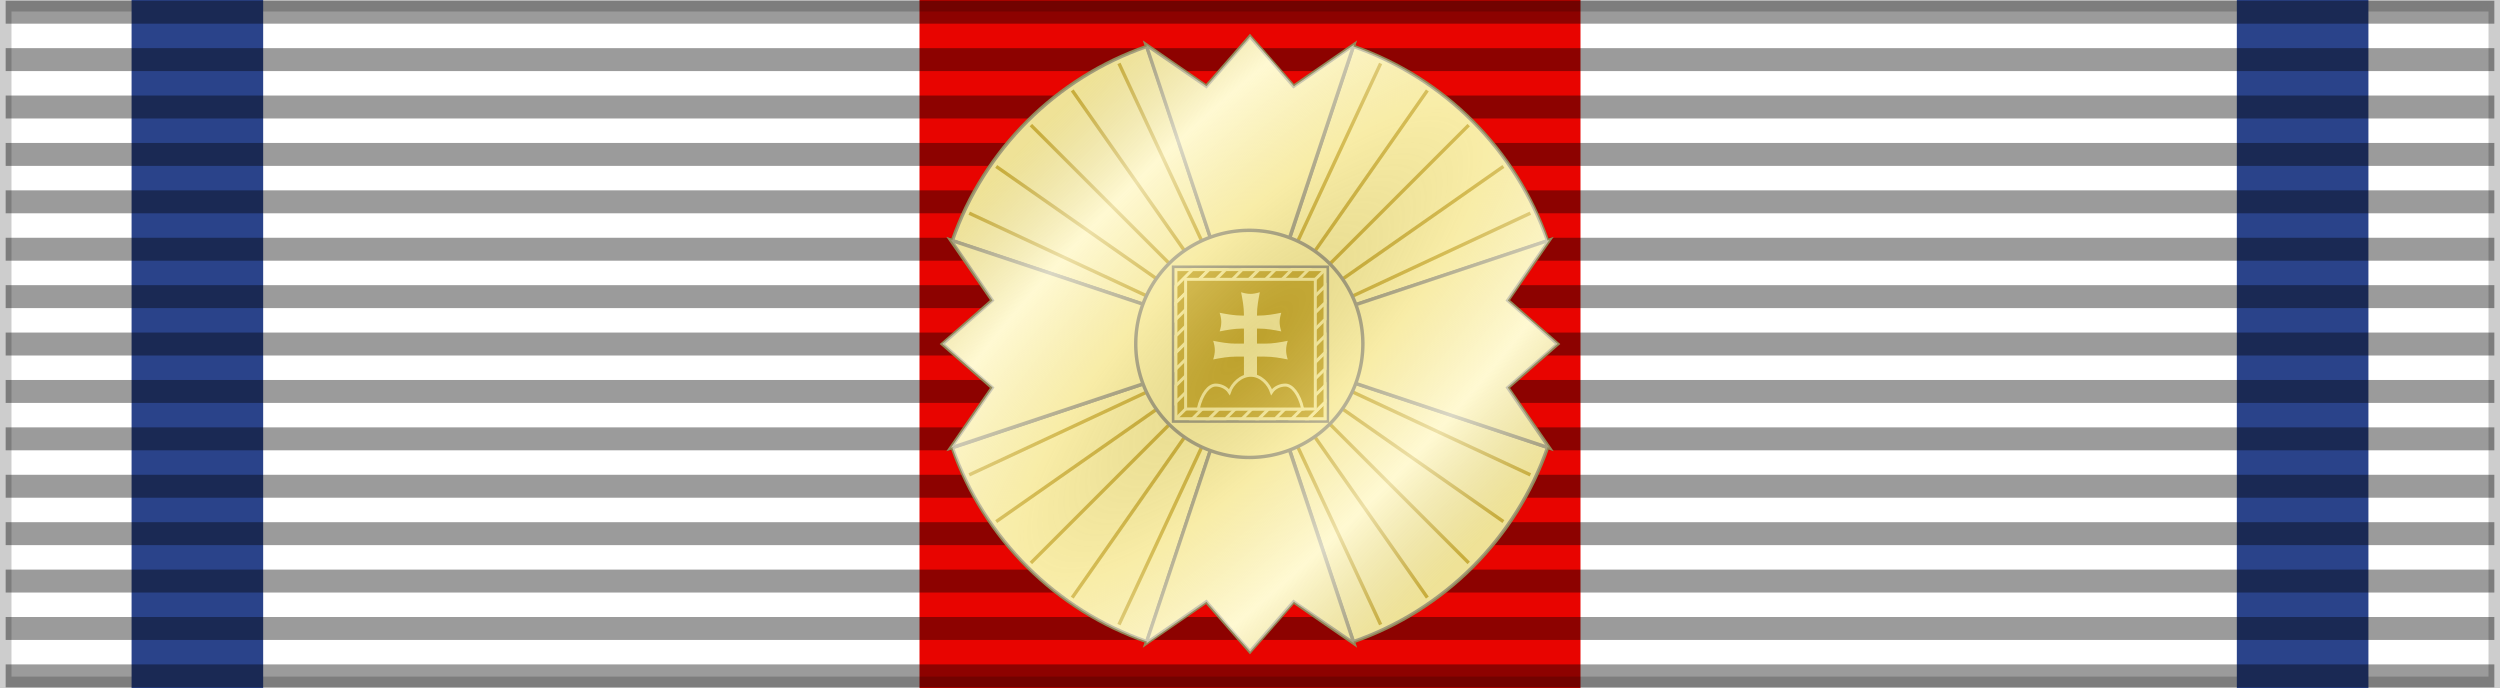 <?xml version="1.0" encoding="UTF-8" standalone="no"?>
<!-- Created with Inkscape (http://www.inkscape.org/) -->
<svg
   xmlns:dc="http://purl.org/dc/elements/1.1/"
   xmlns:cc="http://creativecommons.org/ns#"
   xmlns:rdf="http://www.w3.org/1999/02/22-rdf-syntax-ns#"
   xmlns:svg="http://www.w3.org/2000/svg"
   xmlns="http://www.w3.org/2000/svg"
   xmlns:xlink="http://www.w3.org/1999/xlink"
   xmlns:sodipodi="http://sodipodi.sourceforge.net/DTD/sodipodi-0.dtd"
   xmlns:inkscape="http://www.inkscape.org/namespaces/inkscape"
   id="svg2"
   sodipodi:version="0.32"
   inkscape:version="0.46"
   width="218"
   height="60"
   version="1.0"
   sodipodi:docbase="D:\obrazki\svg\pmw\legion honour"
   sodipodi:docname="SVK_Medaila_prezidenta_SR_2008_BAR.svg"
   inkscape:export-filename="D:\olek\Pulpit\svg\inne niż herby\bar\ribbons\kkk.png"
   inkscape:export-xdpi="87.080002"
   inkscape:export-ydpi="87.080002"
   inkscape:output_extension="org.inkscape.output.svg.inkscape">
  <defs
     id="defs5">
    <inkscape:perspective
       sodipodi:type="inkscape:persp3d"
       inkscape:vp_x="0 : 30 : 1"
       inkscape:vp_y="0 : 1000 : 0"
       inkscape:vp_z="218 : 30 : 1"
       inkscape:persp3d-origin="109 : 20 : 1"
       id="perspective61" />
    <linearGradient
       id="linearGradient3114">
      <stop
         style="stop-color:#ffffff;stop-opacity:1;"
         offset="0"
         id="stop3116" />
      <stop
         id="stop3135"
         offset="0.615"
         style="stop-color:#ffffff;stop-opacity:1;" />
      <stop
         id="stop3133"
         offset="1"
         style="stop-color:#c8c8c8;stop-opacity:1;" />
    </linearGradient>
    <linearGradient
       id="linearGradient2631">
      <stop
         id="stop2633"
         offset="0"
         style="stop-color:#ffffff;stop-opacity:1;" />
      <stop
         style="stop-color:#ffffff;stop-opacity:1;"
         offset="0.615"
         id="stop2635" />
      <stop
         style="stop-color:#c8c8c8;stop-opacity:1;"
         offset="1"
         id="stop2637" />
    </linearGradient>
    <inkscape:perspective
       id="perspective2628"
       inkscape:persp3d-origin="109 : 20 : 1"
       inkscape:vp_z="218 : 30 : 1"
       inkscape:vp_y="0 : 1000 : 0"
       inkscape:vp_x="0 : 30 : 1"
       sodipodi:type="inkscape:persp3d" />
    <radialGradient
       gradientUnits="userSpaceOnUse"
       gradientTransform="matrix(0.701,0.682,-2.18,2.241,98.02,-111.521)"
       r="26.828"
       fy="30"
       fx="109"
       cy="30"
       cx="109"
       id="radialGradient3531"
       xlink:href="#linearGradient3483"
       inkscape:collect="always" />
    <inkscape:perspective
       sodipodi:type="inkscape:persp3d"
       inkscape:vp_x="0 : 30 : 1"
       inkscape:vp_y="0 : 1000 : 0"
       inkscape:vp_z="218 : 30 : 1"
       inkscape:persp3d-origin="109 : 20 : 1"
       id="perspective33" />
    <linearGradient
       id="linearGradient3483">
      <stop
         style="stop-color:#a0a0a0;stop-opacity:0.275;"
         offset="0"
         id="stop3485" />
      <stop
         id="stop3577"
         offset="0.32"
         style="stop-color:#ebebeb;stop-opacity:0.353;" />
      <stop
         id="stop3488"
         offset="0.65"
         style="stop-color:#fffffa;stop-opacity:0.667;" />
      <stop
         id="stop3490"
         offset="1"
         style="stop-color:#c8c8c8;stop-opacity:0.298;" />
    </linearGradient>
    <inkscape:perspective
       id="perspective3507"
       inkscape:persp3d-origin="450 : 300 : 1"
       inkscape:vp_z="900 : 450 : 1"
       inkscape:vp_y="0 : 1000 : 0"
       inkscape:vp_x="0 : 450 : 1"
       sodipodi:type="inkscape:persp3d" />
    <radialGradient
       inkscape:collect="always"
       xlink:href="#linearGradient3114"
       id="radialGradient3575"
       cx="109"
       cy="30"
       fx="109"
       fy="30"
       r="26"
       gradientUnits="userSpaceOnUse"
       gradientTransform="matrix(0.703,0.98,-2.626,1.884,111.164,-133.286)" />
    <inkscape:perspective
       sodipodi:type="inkscape:persp3d"
       inkscape:vp_x="0 : 30 : 1"
       inkscape:vp_y="0 : 1000 : 0"
       inkscape:vp_z="218 : 30 : 1"
       inkscape:persp3d-origin="109 : 20 : 1"
       id="perspective3354" />
    <linearGradient
       id="linearGradient3356">
      <stop
         style="stop-color:#ffffff;stop-opacity:1;"
         offset="0"
         id="stop3358" />
      <stop
         id="stop3360"
         offset="0.615"
         style="stop-color:#ffffff;stop-opacity:1;" />
      <stop
         id="stop3362"
         offset="1"
         style="stop-color:#c8c8c8;stop-opacity:1;" />
    </linearGradient>
    <linearGradient
       id="linearGradient3364">
      <stop
         id="stop3366"
         offset="0"
         style="stop-color:#ffffff;stop-opacity:1;" />
      <stop
         style="stop-color:#ffffff;stop-opacity:1;"
         offset="0.615"
         id="stop3368" />
      <stop
         style="stop-color:#c8c8c8;stop-opacity:1;"
         offset="1"
         id="stop3370" />
    </linearGradient>
    <inkscape:perspective
       id="perspective3372"
       inkscape:persp3d-origin="109 : 20 : 1"
       inkscape:vp_z="218 : 30 : 1"
       inkscape:vp_y="0 : 1000 : 0"
       inkscape:vp_x="0 : 30 : 1"
       sodipodi:type="inkscape:persp3d" />
    <inkscape:perspective
       sodipodi:type="inkscape:persp3d"
       inkscape:vp_x="0 : 340 : 1"
       inkscape:vp_y="0 : 1000 : 0"
       inkscape:vp_z="600 : 340 : 1"
       inkscape:persp3d-origin="300 : 226.66667 : 1"
       id="perspective3576" />
    <inkscape:perspective
       sodipodi:type="inkscape:persp3d"
       inkscape:vp_x="0 : 340 : 1"
       inkscape:vp_y="0 : 1000 : 0"
       inkscape:vp_z="600 : 340 : 1"
       inkscape:persp3d-origin="300 : 226.66667 : 1"
       id="perspective146" />
    <inkscape:perspective
       sodipodi:type="inkscape:persp3d"
       inkscape:vp_x="0 : 718.75 : 1"
       inkscape:vp_y="0 : 1000 : 0"
       inkscape:vp_z="1196.25 : 718.75 : 1"
       inkscape:persp3d-origin="598.125 : 479.16667 : 1"
       id="perspective3565" />
    <style
       type="text/css"
       id="style6">
   
    .str3 {stroke:#000000;stroke-width:21;stroke-linecap:round}
    .str0 {stroke:#000000;stroke-width:28;stroke-linecap:round}
    .str1 {stroke:#000000;stroke-width:42}
    .str2 {stroke:#000000;stroke-width:42;stroke-linecap:round}
    .str4 {stroke:#000000;stroke-width:111}
    .fil4 {fill:none}
    .fil6 {fill:#1F1A17}
    .fil3 {fill:#000000}
    .fil2 {fill:#0C5391}
    .fil0 {fill:#BA2B1A}
    .fil1 {fill:#E9CC0C}
    .fil5 {fill:#FFFFFF}
   
  </style>
    <radialGradient
       gradientTransform="matrix(1.458,0,0,1.493,-113.828,-143.802)"
       gradientUnits="userSpaceOnUse"
       xlink:href="#linearGradient5498"
       id="radialGradient14825"
       fy="265.479"
       fx="254.483"
       r="365.911"
       cy="265.479"
       cx="254.483" />
    <radialGradient
       gradientTransform="matrix(1.238,0.505,-0.897,2.198,388.088,-914.106)"
       gradientUnits="userSpaceOnUse"
       xlink:href="#linearGradient2823"
       id="radialGradient2829"
       fy="564.135"
       fx="504.615"
       r="365.911"
       cy="564.135"
       cx="504.615" />
    <linearGradient
       id="linearGradient2823">
      <stop
         offset="0"
         style="stop-color:#000000;stop-opacity:1"
         id="stop2825" />
      <stop
         offset="1"
         style="stop-color:#000000;stop-opacity:0"
         id="stop2827" />
    </linearGradient>
    <radialGradient
       gradientTransform="matrix(1.458,0,0,1.493,-114.303,-146.327)"
       gradientUnits="userSpaceOnUse"
       xlink:href="#linearGradient5498"
       id="radialGradient5504"
       fy="265.479"
       fx="254.483"
       r="365.911"
       cy="265.479"
       cx="254.483" />
    <linearGradient
       id="linearGradient5498">
      <stop
         offset="0"
         style="stop-color:#ffffff;stop-opacity:1"
         id="stop5500" />
      <stop
         offset="1"
         style="stop-color:#ffffff;stop-opacity:0"
         id="stop5502" />
    </linearGradient>
    <inkscape:perspective
       id="perspective9164"
       inkscape:persp3d-origin="370.5 : 273.33333 : 1"
       inkscape:vp_z="741 : 410 : 1"
       inkscape:vp_y="0 : 1000 : 0"
       inkscape:vp_x="0 : 410 : 1"
       sodipodi:type="inkscape:persp3d" />
    <linearGradient
       id="linearGradient3442">
      <stop
         id="stop3444"
         offset="0"
         style="stop-color:#ffffff;stop-opacity:1;" />
      <stop
         style="stop-color:#ffffff;stop-opacity:1;"
         offset="0.615"
         id="stop3446" />
      <stop
         style="stop-color:#c8c8c8;stop-opacity:1;"
         offset="1"
         id="stop3448" />
    </linearGradient>
    <inkscape:perspective
       id="perspective54"
       inkscape:persp3d-origin="109 : 20 : 1"
       inkscape:vp_z="218 : 30 : 1"
       inkscape:vp_y="0 : 1000 : 0"
       inkscape:vp_x="0 : 30 : 1"
       sodipodi:type="inkscape:persp3d" />
    <inkscape:perspective
       sodipodi:type="inkscape:persp3d"
       inkscape:vp_x="0 : 30 : 1"
       inkscape:vp_y="0 : 1000 : 0"
       inkscape:vp_z="218 : 30 : 1"
       inkscape:persp3d-origin="109 : 20 : 1"
       id="perspective2970" />
    <linearGradient
       id="linearGradient2962">
      <stop
         style="stop-color:#ffffff;stop-opacity:1;"
         offset="0"
         id="stop2964" />
      <stop
         id="stop2966"
         offset="0.615"
         style="stop-color:#ffffff;stop-opacity:1;" />
      <stop
         id="stop2968"
         offset="1"
         style="stop-color:#c8c8c8;stop-opacity:1;" />
    </linearGradient>
    <linearGradient
       id="linearGradient2954">
      <stop
         id="stop2956"
         offset="0"
         style="stop-color:#ffffff;stop-opacity:1;" />
      <stop
         style="stop-color:#ffffff;stop-opacity:1;"
         offset="0.615"
         id="stop2958" />
      <stop
         style="stop-color:#c8c8c8;stop-opacity:1;"
         offset="1"
         id="stop2960" />
    </linearGradient>
    <inkscape:perspective
       id="perspective2952"
       inkscape:persp3d-origin="109 : 20 : 1"
       inkscape:vp_z="218 : 30 : 1"
       inkscape:vp_y="0 : 1000 : 0"
       inkscape:vp_x="0 : 30 : 1"
       sodipodi:type="inkscape:persp3d" />
  </defs>
  <sodipodi:namedview
     inkscape:window-height="1024"
     inkscape:window-width="1920"
     inkscape:pageshadow="2"
     inkscape:pageopacity="0.0"
     borderopacity="1.0"
     bordercolor="#666666"
     pagecolor="#ffffff"
     id="base"
     borderlayer="top"
     inkscape:zoom="6.6422018"
     inkscape:cx="109"
     inkscape:cy="30"
     inkscape:window-x="-4"
     inkscape:window-y="-4"
     inkscape:current-layer="layer1"
     showguides="true"
     inkscape:guide-bbox="true"
     showgrid="false" />
  <g
     inkscape:groupmode="layer"
     id="layer3"
     inkscape:label="d"
     style="display:inline">
    <rect
       style="opacity:1;color:#000000;fill:#ffffff;fill-opacity:1;fill-rule:evenodd;stroke:none;stroke-width:2;stroke-linecap:butt;stroke-linejoin:miter;marker:none;marker-start:none;marker-mid:none;marker-end:none;stroke-miterlimit:4;stroke-dasharray:none;stroke-dashoffset:0;stroke-opacity:0.196;visibility:visible;display:inline;overflow:visible"
       id="rect3997"
       width="218"
       height="60"
       x="0"
       y="0" />
    <rect
       style="opacity:1;fill:#e80400;fill-opacity:1;fill-rule:evenodd;stroke:none;stroke-width:2;stroke-linecap:butt;stroke-linejoin:miter;marker:none;marker-start:none;marker-mid:none;marker-end:none;stroke-miterlimit:4;stroke-dasharray:none;stroke-dashoffset:0;stroke-opacity:0.196;visibility:visible;display:inline;overflow:visible"
       id="rect3184"
       width="57.638"
       height="60"
       x="80.181"
       y="0" />
    <rect
       style="opacity:1;fill:none;fill-opacity:1;fill-rule:evenodd;stroke:#000000;stroke-width:2;stroke-linecap:butt;stroke-linejoin:miter;marker:none;marker-start:none;marker-mid:none;marker-end:none;stroke-miterlimit:4;stroke-dasharray:none;stroke-dashoffset:0;stroke-opacity:0.196;visibility:visible;display:inline;overflow:visible"
       id="rect2408"
       width="218"
       height="60"
       x="0"
       y="0" />
    <g
       id="g3183">
      <rect
         y="0"
         x="11.474"
         height="60"
         width="11.474"
         id="rect2409"
         style="opacity:1;fill:#2a438a;fill-opacity:1;fill-rule:evenodd;stroke:none;stroke-width:2;stroke-linecap:butt;stroke-linejoin:miter;marker:none;marker-start:none;marker-mid:none;marker-end:none;stroke-miterlimit:4;stroke-dasharray:none;stroke-dashoffset:0;stroke-opacity:0.196;visibility:visible;display:inline;overflow:visible" />
      <rect
         y="0"
         x="195.052"
         height="60"
         width="11.474"
         id="rect2411"
         style="opacity:1;fill:#2a438a;fill-opacity:1;fill-rule:evenodd;stroke:none;stroke-width:2;stroke-linecap:butt;stroke-linejoin:miter;marker:none;marker-start:none;marker-mid:none;marker-end:none;stroke-miterlimit:4;stroke-dasharray:none;stroke-dashoffset:0;stroke-opacity:0.196;visibility:visible;display:inline;overflow:visible" />
    </g>
  </g>
  <g
     inkscape:groupmode="layer"
     id="layer1"
     inkscape:label="napisy">
    <path
       style="fill:none;fill-opacity:0.196;fill-rule:evenodd;stroke:#000000;stroke-width:2;stroke-linecap:butt;stroke-linejoin:miter;stroke-miterlimit:4;stroke-dasharray:none;stroke-opacity:0.392"
       d="M 0.494,1.064 L 217.506,1.064"
       id="path1327" />
    <path
       style="fill:none;fill-opacity:0.196;fill-rule:evenodd;stroke:#000000;stroke-width:2;stroke-linecap:butt;stroke-linejoin:miter;stroke-miterlimit:4;stroke-dasharray:none;stroke-opacity:0.392"
       d="M 0.494,58.936 L 217.506,58.936"
       id="path1329" />
    <path
       style="fill:none;fill-opacity:0.196;fill-rule:evenodd;stroke:#000000;stroke-width:2;stroke-linecap:butt;stroke-linejoin:miter;stroke-miterlimit:4;stroke-dasharray:none;stroke-opacity:0.392"
       d="M 0.494,5.198 L 217.506,5.198"
       id="path1331" />
    <path
       style="fill:none;fill-opacity:0.196;fill-rule:evenodd;stroke:#000000;stroke-width:2;stroke-linecap:butt;stroke-linejoin:miter;stroke-miterlimit:4;stroke-dasharray:none;stroke-opacity:0.392"
       d="M 0.494,9.331 L 217.506,9.331"
       id="path1333" />
    <path
       style="fill:none;fill-opacity:0.196;fill-rule:evenodd;stroke:#000000;stroke-width:2;stroke-linecap:butt;stroke-linejoin:miter;stroke-miterlimit:4;stroke-dasharray:none;stroke-opacity:0.392"
       d="M 0.494,13.465 L 217.506,13.465"
       id="path1335" />
    <path
       style="fill:none;fill-opacity:0.196;fill-rule:evenodd;stroke:#000000;stroke-width:2;stroke-linecap:butt;stroke-linejoin:miter;stroke-miterlimit:4;stroke-dasharray:none;stroke-opacity:0.392"
       d="M 0.494,17.599 L 217.506,17.599"
       id="path1337" />
    <path
       style="fill:none;fill-opacity:0.196;fill-rule:evenodd;stroke:#000000;stroke-width:2;stroke-linecap:butt;stroke-linejoin:miter;stroke-miterlimit:4;stroke-dasharray:none;stroke-opacity:0.392"
       d="M 0.494,21.733 L 217.506,21.733"
       id="path1339" />
    <path
       style="fill:none;fill-opacity:0.196;fill-rule:evenodd;stroke:#000000;stroke-width:2;stroke-linecap:butt;stroke-linejoin:miter;stroke-miterlimit:4;stroke-dasharray:none;stroke-opacity:0.392"
       d="M 0.494,25.866 L 217.506,25.866"
       id="path1341" />
    <path
       style="fill:none;fill-opacity:0.196;fill-rule:evenodd;stroke:#000000;stroke-width:2;stroke-linecap:butt;stroke-linejoin:miter;stroke-miterlimit:4;stroke-dasharray:none;stroke-opacity:0.392"
       d="M 0.494,30 L 217.506,30"
       id="path1343" />
    <path
       style="fill:none;fill-opacity:0.196;fill-rule:evenodd;stroke:#000000;stroke-width:2;stroke-linecap:butt;stroke-linejoin:miter;stroke-miterlimit:4;stroke-dasharray:none;stroke-opacity:0.392"
       d="M 0.494,34.134 L 217.506,34.134"
       id="path1345" />
    <path
       style="fill:none;fill-opacity:0.196;fill-rule:evenodd;stroke:#000000;stroke-width:2;stroke-linecap:butt;stroke-linejoin:miter;stroke-miterlimit:4;stroke-dasharray:none;stroke-opacity:0.392"
       d="M 0.494,38.267 L 217.506,38.267"
       id="path1347" />
    <path
       style="fill:none;fill-opacity:0.196;fill-rule:evenodd;stroke:#000000;stroke-width:2;stroke-linecap:butt;stroke-linejoin:miter;stroke-miterlimit:4;stroke-dasharray:none;stroke-opacity:0.392"
       d="M 0.494,42.401 L 217.506,42.401"
       id="path1349" />
    <path
       style="fill:none;fill-opacity:0.196;fill-rule:evenodd;stroke:#000000;stroke-width:2;stroke-linecap:butt;stroke-linejoin:miter;stroke-miterlimit:4;stroke-dasharray:none;stroke-opacity:0.392"
       d="M 0.494,46.535 L 217.506,46.535"
       id="path1351" />
    <path
       style="fill:none;fill-opacity:0.196;fill-rule:evenodd;stroke:#000000;stroke-width:2;stroke-linecap:butt;stroke-linejoin:miter;stroke-miterlimit:4;stroke-dasharray:none;stroke-opacity:0.392"
       d="M 0.494,50.669 L 217.506,50.669"
       id="path1353" />
    <path
       style="fill:none;fill-opacity:0.196;fill-rule:evenodd;stroke:#000000;stroke-width:2;stroke-linecap:butt;stroke-linejoin:miter;stroke-miterlimit:4;stroke-dasharray:none;stroke-opacity:0.392"
       d="M 0.494,54.802 L 217.506,54.802"
       id="path1355" />
    <g
       style="display:inline"
       inkscape:label="f"
       id="g3010"
       transform="translate(-1.3545e-3,-1.3539e-3)">
      <path
         sodipodi:nodetypes="cccccccccccccccccccccc"
         id="path2562"
         d="M 118.015,4.047 L 109.578,29.453 L 134.953,21.016 C 132.206,13.078 125.949,6.802 118.015,4.047 z M 134.953,21.016 L 134.953,21.016 z M 134.953,39.016 L 109.578,30.547 L 118.016,55.953 C 125.94,53.201 132.201,46.94 134.953,39.016 z M 118.016,55.953 L 118.016,55.953 z M 100.016,55.953 L 108.453,30.547 L 83.047,39.047 C 85.807,46.967 92.088,53.209 100.016,55.953 z M 83.047,39.047 L 83.047,39.047 z M 83.047,20.984 L 108.453,29.453 L 100.016,4.047 C 92.079,6.794 85.802,13.051 83.047,20.984 z"
         style="fill:#ffed81;fill-opacity:1;fill-rule:nonzero;stroke:#918859;stroke-width:0.3;stroke-linecap:butt;stroke-linejoin:miter;marker:none;marker-start:none;marker-mid:none;marker-end:none;stroke-miterlimit:4;stroke-dasharray:none;stroke-dashoffset:0;stroke-opacity:1;visibility:visible;display:inline;overflow:visible;enable-background:accumulate" />
      <g
         style="stroke:#c8a100;stroke-opacity:1"
         transform="matrix(0.707,-0.707,0.707,0.707,0.581,26.337)"
         id="g3299">
        <g
           style="stroke:#c8a100;stroke-opacity:1;display:inline"
           id="g3275"
           transform="translate(46.456,46.872)">
          <path
             sodipodi:nodetypes="ccc"
             id="path3277"
             d="M 27.617,5.383 L 27.617,59.383 L 27.617,5.383 z"
             style="fill:none;fill-opacity:1;fill-rule:nonzero;stroke:#c8a100;stroke-width:0.3;stroke-linecap:butt;stroke-linejoin:miter;stroke-miterlimit:4;stroke-dasharray:none;stroke-dashoffset:0.4;stroke-opacity:1" />
          <path
             sodipodi:nodetypes="ccc"
             id="path3279"
             d="M 18.383,7.011 L 36.852,57.754 L 18.383,7.011 z"
             style="fill:none;fill-opacity:1;fill-rule:nonzero;stroke:#c8a100;stroke-width:0.3;stroke-linecap:butt;stroke-linejoin:miter;stroke-miterlimit:4;stroke-dasharray:none;stroke-dashoffset:0.4;stroke-opacity:1;display:inline" />
          <path
             sodipodi:nodetypes="ccc"
             id="path3281"
             d="M 22.929,5.793 L 32.306,58.972 L 22.929,5.793 z"
             style="fill:none;fill-opacity:1;fill-rule:nonzero;stroke:#c8a100;stroke-width:0.3;stroke-linecap:butt;stroke-linejoin:miter;stroke-miterlimit:4;stroke-dasharray:none;stroke-dashoffset:0.4;stroke-opacity:1;display:inline" />
          <path
             sodipodi:nodetypes="ccc"
             id="path3283"
             d="M 36.852,7.011 L 18.383,57.754 L 36.852,7.011 z"
             style="fill:none;fill-opacity:1;fill-rule:nonzero;stroke:#c8a100;stroke-width:0.3;stroke-linecap:butt;stroke-linejoin:miter;stroke-miterlimit:4;stroke-dasharray:none;stroke-dashoffset:0.4;stroke-opacity:1;display:inline" />
          <path
             sodipodi:nodetypes="ccc"
             id="path3285"
             d="M 32.306,5.793 L 22.929,58.972 L 32.306,5.793 z"
             style="fill:none;fill-opacity:1;fill-rule:nonzero;stroke:#c8a100;stroke-width:0.3;stroke-linecap:butt;stroke-linejoin:miter;stroke-miterlimit:4;stroke-dasharray:none;stroke-dashoffset:0.4;stroke-opacity:1;display:inline" />
        </g>
        <g
           style="stroke:#c8a100;stroke-opacity:1;display:inline"
           id="g3287"
           transform="matrix(0,1,-1,0,106.456,51.637)">
          <path
             sodipodi:nodetypes="ccc"
             id="path3289"
             d="M 27.617,5.383 L 27.617,59.383 L 27.617,5.383 z"
             style="fill:none;fill-opacity:1;fill-rule:nonzero;stroke:#c8a100;stroke-width:0.3;stroke-linecap:butt;stroke-linejoin:miter;stroke-miterlimit:4;stroke-dasharray:none;stroke-dashoffset:0.4;stroke-opacity:1" />
          <path
             sodipodi:nodetypes="ccc"
             id="path3291"
             d="M 18.383,7.011 L 36.852,57.754 L 18.383,7.011 z"
             style="fill:none;fill-opacity:1;fill-rule:nonzero;stroke:#c8a100;stroke-width:0.3;stroke-linecap:butt;stroke-linejoin:miter;stroke-miterlimit:4;stroke-dasharray:none;stroke-dashoffset:0.4;stroke-opacity:1;display:inline" />
          <path
             sodipodi:nodetypes="ccc"
             id="path3293"
             d="M 22.929,5.793 L 32.306,58.972 L 22.929,5.793 z"
             style="fill:none;fill-opacity:1;fill-rule:nonzero;stroke:#c8a100;stroke-width:0.3;stroke-linecap:butt;stroke-linejoin:miter;stroke-miterlimit:4;stroke-dasharray:none;stroke-dashoffset:0.4;stroke-opacity:1;display:inline" />
          <path
             sodipodi:nodetypes="ccc"
             id="path3295"
             d="M 36.852,7.011 L 18.383,57.754 L 36.852,7.011 z"
             style="fill:none;fill-opacity:1;fill-rule:nonzero;stroke:#c8a100;stroke-width:0.3;stroke-linecap:butt;stroke-linejoin:miter;stroke-miterlimit:4;stroke-dasharray:none;stroke-dashoffset:0.4;stroke-opacity:1;display:inline" />
          <path
             sodipodi:nodetypes="ccc"
             id="path3297"
             d="M 32.306,5.793 L 22.929,58.972 L 32.306,5.793 z"
             style="fill:none;fill-opacity:1;fill-rule:nonzero;stroke:#c8a100;stroke-width:0.3;stroke-linecap:butt;stroke-linejoin:miter;stroke-miterlimit:4;stroke-dasharray:none;stroke-dashoffset:0.4;stroke-opacity:1;display:inline" />
        </g>
      </g>
      <g
         transform="translate(-6.39e-2,-7.5)"
         id="g3026" />
      <g
         style="display:inline"
         inkscape:label="d"
         id="g3395" />
      <g
         inkscape:label="napisy"
         id="g3397" />
      <g
         id="g3401"
         transform="translate(-6.39e-2,-7.5)" />
      <g
         id="g3452"
         inkscape:label="f"
         style="fill:#ececec;fill-opacity:1;stroke:#000000;stroke-width:1;stroke-miterlimit:4;stroke-dasharray:none;display:inline"
         transform="translate(384.304,390.997)">
        <g
           style="fill:#ececec;fill-opacity:1;stroke:#000000;stroke-width:1;stroke-miterlimit:4;stroke-dasharray:none"
           id="g3454"
           transform="translate(-6.39e-2,-7.5)" />
      </g>
      <g
         id="g3456"
         inkscape:label="d"
         style="fill:#ececec;fill-opacity:1;stroke:#000000;stroke-width:1;stroke-miterlimit:4;stroke-dasharray:none;display:inline"
         transform="translate(384.304,390.997)" />
      <path
         style="fill:#ffed81;fill-opacity:1;fill-rule:evenodd;stroke:#918859;stroke-width:0.3;stroke-linecap:square;stroke-linejoin:miter;stroke-miterlimit:4;stroke-dasharray:none;stroke-dashoffset:0;stroke-opacity:1"
         d="M 118.063,3.897 L 109.361,30.001 L 118.063,56.105 L 112.806,52.48 L 108.999,56.83 L 105.192,52.48 L 99.935,56.105 L 108.636,30.001 L 99.935,3.897 L 105.192,7.523 L 108.999,3.172 L 112.806,7.523 L 118.063,3.897 z"
         id="path3340"
         sodipodi:nodetypes="ccccccccccccc" />
      <g
         id="g3342"
         style="fill:#ffed81;fill-opacity:1;stroke:#918859;stroke-width:0.552;stroke-miterlimit:4;stroke-dasharray:none"
         transform="matrix(0,0.363,-0.363,0,196.43,-44.601)" />
      <path
         style="fill:#ffed81;fill-opacity:1;fill-rule:evenodd;stroke:#918859;stroke-width:0.3;stroke-linecap:square;stroke-linejoin:miter;stroke-miterlimit:4;stroke-dasharray:none;stroke-dashoffset:0;stroke-opacity:1"
         d="M 82.897,20.937 L 109.001,29.639 L 135.105,20.937 L 131.48,26.194 L 135.83,30.001 L 131.48,33.808 L 135.105,39.065 L 109.001,30.364 L 82.897,39.065 L 86.523,33.808 L 82.172,30.001 L 86.523,26.194 L 82.897,20.937 z"
         id="rect2575"
         sodipodi:nodetypes="ccccccccccccc" />
      <g
         id="g2550"
         style="fill:#ffed81;fill-opacity:1;stroke:#918859;stroke-width:0.552;stroke-miterlimit:4;stroke-dasharray:none"
         transform="matrix(0.363,0,0,0.363,34.399,-57.43)" />
      <path
         sodipodi:type="arc"
         style="fill:#ffed81;fill-opacity:1;fill-rule:nonzero;stroke:#918859;stroke-width:1.312;stroke-linecap:butt;stroke-linejoin:miter;marker:none;marker-start:none;marker-mid:none;marker-end:none;stroke-miterlimit:4;stroke-dasharray:none;stroke-dashoffset:0;stroke-opacity:1;visibility:visible;display:inline;overflow:visible;enable-background:accumulate"
         id="path2469"
         sodipodi:cx="-28.996466"
         sodipodi:cy="148.51552"
         sodipodi:rx="43.240341"
         sodipodi:ry="43.240341"
         d="M 14.244,148.516 A 43.24,43.24 0 1 1 -72.237,148.516 A 43.24,43.24 0 1 1 14.244,148.516 z"
         transform="matrix(0,0.229,-0.229,0,142.951,36.629)" />
      <g
         transform="matrix(0.26,0,0,0.26,80.702,22.212)"
         id="g3039"
         inkscape:label="napisy">
        <path
           style="fill:#918859;fill-opacity:1;fill-rule:evenodd;stroke:none;stroke-width:1.5;stroke-miterlimit:4;stroke-dasharray:none;stroke-opacity:1"
           d="M 82.615,3.615 L 135.385,3.615 L 135.385,56.385 L 82.615,56.385 L 82.615,3.615 z"
           id="path3565" />
        <path
           style="fill:#c8a100;fill-opacity:1;fill-rule:evenodd;stroke:#ffed81;stroke-width:1;stroke-miterlimit:4;stroke-opacity:1"
           d="M 84,5 L 134,5 L 134,55 L 84,55 L 84,5 z"
           id="rect4138" />
        <path
           d="M 111.778,5 L 84,32.778 L 84,38.333 L 117.333,5 L 111.778,5 z"
           style="fill:#c8a100;fill-opacity:1;fill-rule:evenodd;stroke:#ffed81;stroke-opacity:1"
           id="path7787" />
        <path
           d="M 128.444,55 L 134,55 L 134,49.444 L 128.444,55 z"
           style="fill:#c8a100;fill-opacity:1;fill-rule:evenodd;stroke:#ffed81;stroke-width:1px;stroke-linecap:butt;stroke-linejoin:miter;stroke-opacity:1"
           id="path5910" />
        <path
           d="M 84,10.556 L 89.556,5 L 95.111,5 L 84,16.111 L 84,10.556 z"
           style="fill:#c8a100;fill-opacity:1;fill-rule:evenodd;stroke:#ffed81;stroke-opacity:1"
           id="path3261" />
        <path
           d="M 134,16.111 L 95.111,55 L 100.667,55 L 134,21.667 L 134,16.111 z"
           style="fill:#c8a100;fill-opacity:1;fill-rule:evenodd;stroke:#ffed81;stroke-opacity:1"
           id="path7886" />
        <path
           d="M 122.889,5 L 84,43.889 L 84,49.444 L 128.444,5 L 122.889,5 z"
           style="fill:#c8a100;fill-opacity:1;fill-rule:evenodd;stroke:#ffed81;stroke-opacity:1"
           id="path7791" />
        <path
           d="M 134,32.778 L 111.778,55 L 117.333,55 L 134,38.333 L 134,32.778 z"
           style="fill:#c8a100;fill-opacity:1;fill-rule:evenodd;stroke:#ffed81;stroke-opacity:1"
           id="path7769" />
        <path
           d="M 84,16.111 L 84,21.667 L 100.667,5 L 95.111,5 L 84,16.111 z"
           style="fill:#c8a100;fill-opacity:1;fill-rule:evenodd;stroke:#ffed81;stroke-opacity:1"
           id="path7856" />
        <path
           d="M 84,32.778 L 111.778,5 L 106.222,5 L 84,27.222 L 84,32.778 z"
           style="fill:#c8a100;fill-opacity:1;fill-rule:evenodd;stroke:#ffed81;stroke-opacity:1"
           id="use7862" />
        <use
           transform="matrix(-1,0,0,-1,218,60)"
           id="use7866"
           x="0"
           y="0"
           width="900"
           height="900"
           xlink:href="#use7862"
           style="fill:#c8a100;fill-opacity:1;stroke:#ffed81;stroke-opacity:1" />
        <use
           transform="matrix(-1,0,0,-1,218,60)"
           id="use7868"
           x="0"
           y="0"
           width="900"
           height="900"
           xlink:href="#path3261" />
        <path
           id="use3560"
           style="fill:none;fill-opacity:1;fill-rule:evenodd;stroke:#ffed81;stroke-opacity:1"
           d="M 133.544,5.456 L 84.391,54.609 L 133.544,5.456 z"
           sodipodi:nodetypes="ccc" />
        <use
           transform="matrix(-1,0,0,-1,218,60)"
           id="use7908"
           x="0"
           y="0"
           width="900"
           height="900"
           xlink:href="#path7791"
           style="fill:#c8a100;fill-opacity:1;stroke:#ffed81;stroke-opacity:1" />
        <rect
           width="43.5"
           height="43.5"
           x="87.25"
           y="8.25"
           style="fill:#c8a100;fill-opacity:1;fill-rule:evenodd;stroke:#ffed81;stroke-width:1;stroke-miterlimit:4;stroke-dasharray:none;stroke-opacity:1"
           id="rect7737" />
        <g
           transform="matrix(6.9402001e-2,0,0,6.9402001e-2,79.058,10.063)"
           id="g7739"
           style="fill:#e2b36c;fill-opacity:1">
          <path
             d="M 471.619,212.007 C 507.839,212.007 544.755,218.605 580.28,225.638 C 569.766,191.138 569.766,170.057 580.28,135.557 C 544.755,142.59 507.839,149.187 471.619,149.187 L 391.239,149.187 C 355.018,149.187 318.102,142.59 282.577,135.557 C 293.092,170.057 293.092,191.138 282.577,225.638 C 318.102,218.605 355.018,212.007 391.239,212.007 L 471.619,212.007 z"
             style="fill:#ffed81;fill-opacity:1;fill-rule:evenodd;stroke:none;stroke-width:1pt;stroke-linecap:butt;stroke-linejoin:miter;stroke-opacity:1"
             id="path7741" />
          <path
             d="M 502.877,347.545 C 539.098,347.545 576.014,354.142 611.539,361.175 C 601.025,326.675 601.025,305.594 611.539,271.094 C 576.014,278.127 539.098,284.725 502.877,284.725 L 359.98,284.725 C 323.76,284.725 286.843,278.127 251.319,271.094 C 261.833,305.594 261.833,326.675 251.319,361.175 C 286.843,354.142 323.76,347.545 359.98,347.545 L 502.877,347.545 z"
             style="fill:#ffed81;fill-opacity:1;fill-rule:evenodd;stroke:none;stroke-width:1pt;stroke-linecap:butt;stroke-linejoin:miter;stroke-opacity:1"
             id="path7743" />
          <path
             d="M 386.166,36.379 C 393.233,71.739 399.861,108.484 399.861,144.537 L 399.861,605.464 L 462.974,605.464 L 462.974,144.537 C 462.974,108.484 469.602,71.739 476.668,36.379 C 442.007,46.845 420.827,46.845 386.166,36.379 z"
             style="fill:#ffed81;fill-opacity:1;fill-rule:evenodd;stroke:none;stroke-width:1pt;stroke-linecap:butt;stroke-linejoin:miter;stroke-opacity:1"
             id="path7745" />
        </g>
        <g
           transform="matrix(5.5555556e-2,0,0,5.5555556e-2,42.302,-7.183)"
           id="g7747"
           style="fill:#000000;stroke:#e6e6e6">
          <path
             style="fill:#c8a100;fill-opacity:1;fill-rule:evenodd;stroke:#ffed81;stroke-width:1;stroke-linecap:butt;stroke-linejoin:miter;stroke-miterlimit:4;stroke-dasharray:none;stroke-opacity:1"
             d="M 109.125,40.781 C 105.765,40.781 102.901,43.655 101.938,46.438 C 100.882,44.813 98.933,44.062 97.312,44.062 C 95.123,44.062 92.647,46.875 91.469,52.094 L 99.531,52.094 L 102.906,52.094 L 115.094,52.094 L 118.469,52.094 L 126.531,52.094 C 125.353,46.875 122.877,44.062 120.688,44.062 C 119.067,44.062 117.118,44.813 116.062,46.438 C 115.122,43.679 112.485,40.781 109.125,40.781 z"
             transform="matrix(18,0,0,18,-761.434,123.114)"
             id="path7749" />
        </g>
      </g>
      <path
         id="path3516"
         d="M 109.016,3.172 L 105.203,7.516 L 99.953,3.891 L 100.016,4.047 C 92.088,6.791 85.807,13.033 83.047,20.953 L 82.922,20.922 L 86.547,26.203 L 82.172,29.984 L 86.547,33.797 L 82.922,39.047 L 83.297,38.922 L 83.047,39.047 C 85.807,46.967 92.088,53.209 100.016,55.953 L 99.953,56.109 L 105.203,52.484 L 109.016,56.828 L 112.828,52.484 L 118.078,56.109 L 118.016,55.953 C 125.94,53.201 132.201,46.94 134.953,39.016 L 134.828,38.953 L 135.109,39.047 L 131.484,33.797 L 135.828,29.984 L 131.484,26.203 L 135.109,20.922 L 134.953,20.984 C 132.201,13.06 125.94,6.799 118.016,4.047 L 118.078,3.891 L 112.828,7.516 L 109.016,3.172 z"
         style="fill:url(#radialGradient3531);fill-opacity:1;fill-rule:nonzero;stroke:none;stroke-width:0.3;stroke-linecap:butt;stroke-linejoin:miter;marker:none;marker-start:none;marker-mid:none;marker-end:none;stroke-miterlimit:4;stroke-dasharray:none;stroke-dashoffset:0;stroke-opacity:1;visibility:visible;display:inline;overflow:visible;enable-background:accumulate" />
    </g>
  </g>
  <g
     inkscape:groupmode="layer"
     id="layer4"
     inkscape:label="f"
     style="display:inline">
    <g
       id="g7112"
       transform="translate(-6.39e-2,-7.5)" />
  </g>
</svg>
